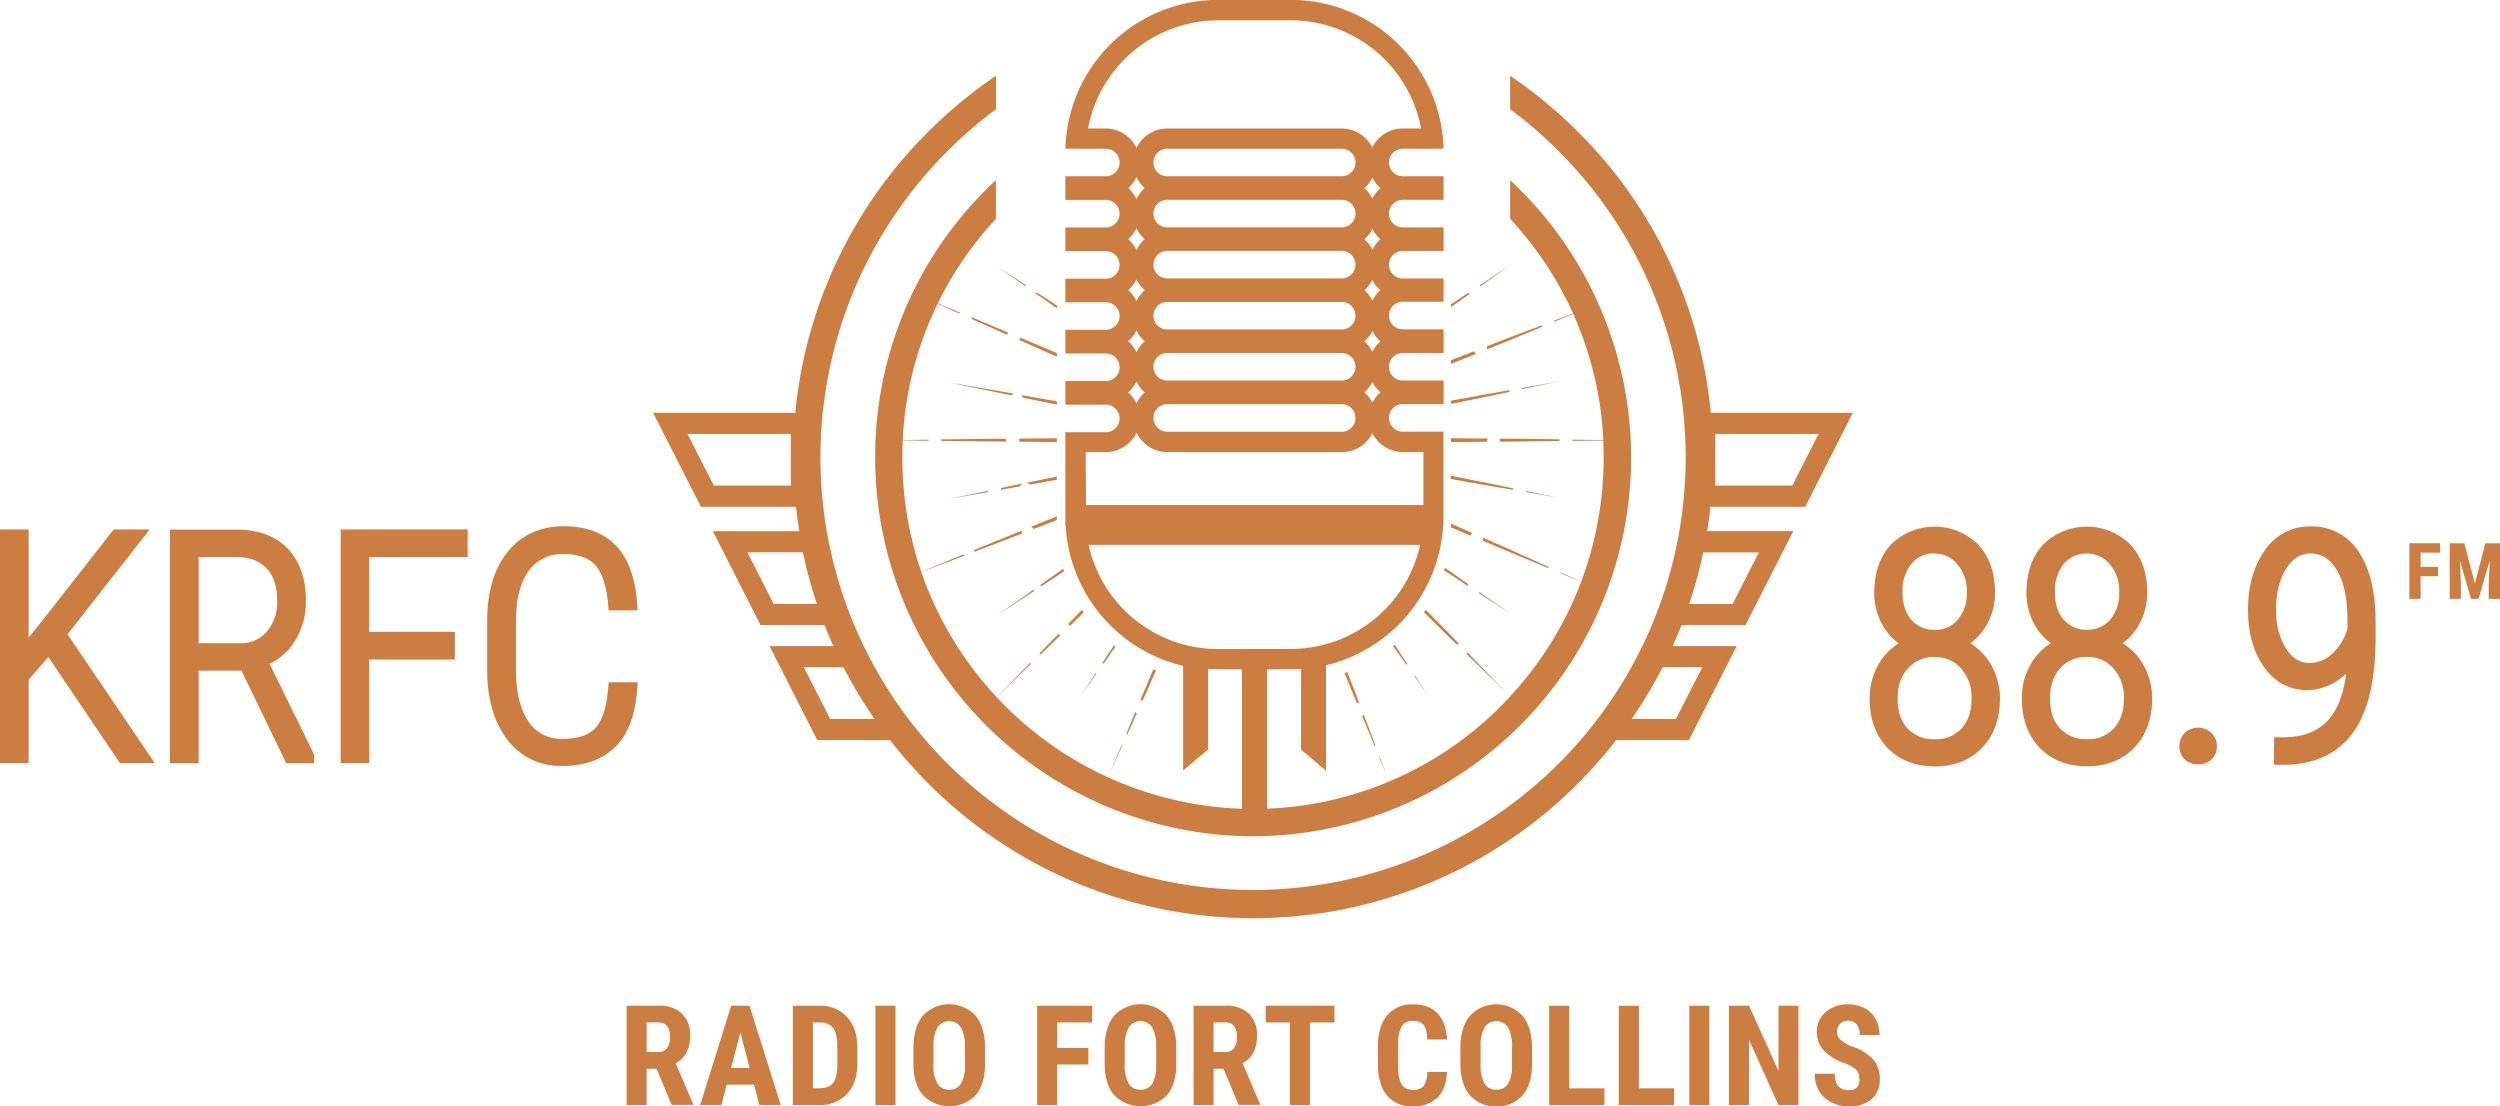 <svg id="Layer_1" data-name="Layer 1" xmlns="http://www.w3.org/2000/svg" xmlns:xlink="http://www.w3.org/1999/xlink" viewBox="0 0 726.23 321.39"><defs><clipPath id="clip-path" transform="translate(-9.77 -16.16)"><rect width="747" height="360" style="fill:none"/></clipPath></defs><title>logo</title><polygon points="43.5 153.8 33.02 153.8 12.52 179.98 8.31 185.23 8.31 153.8 0 153.8 0 221.68 8.31 221.68 8.31 197.49 14.03 190.86 34.85 221.68 44.95 221.68 19.62 184.26 43.5 153.8" style="fill:#cc7d41"/><g style="clip-path:url(#clip-path)"><path d="M95.37,202.49a21.66,21.66,0,0,0,3.27-11.86c0-6.39-1.79-11.48-5.32-15.14S84.77,170,78.46,170H59.12v67.88h8.36v-26.9H79.92l13,26.9H101v-2.58L88.09,209a17.52,17.52,0,0,0,7.28-6.51m-5.09-11.86a13.08,13.08,0,0,1-3,9A9.86,9.86,0,0,1,79.34,203H67.48V178H78.41c3.83,0,6.7,1.05,8.77,3.22s3.1,5.32,3.1,9.4" transform="translate(-9.77 -16.16)" style="fill:#cc7d41"/><polygon points="98.96 221.68 107.27 221.68 107.27 191.59 132.13 191.59 132.13 183.54 107.27 183.54 107.27 161.85 135.86 161.85 135.86 153.8 98.96 153.8 98.96 221.68" style="fill:#cc7d41"/><path d="M186.44,215.94c-.41,5.46-1.63,9.37-3.62,11.6s-5.19,3.23-9.71,3.23a11.12,11.12,0,0,1-9.8-5c-2.43-3.52-3.66-8.6-3.66-15.1V196.8c0-6.54,1.26-11.54,3.76-14.88a11.78,11.78,0,0,1,10.1-4.8c4.14,0,7.24,1.09,9.2,3.24s3.3,6.14,3.74,11.59l.12,1.5H195l-.11-1.73c-.5-7.52-2.56-13.23-6.13-17s-8.73-5.69-15.2-5.69c-6.88,0-12.4,2.54-16.39,7.54s-5.88,11.66-5.88,20.14v14c0,8.44,2,15.24,5.79,20.23a19.25,19.25,0,0,0,16.08,7.72c6.48,0,11.66-1.87,15.39-5.56s5.84-9.38,6.34-17l.11-1.74h-8.39Z" transform="translate(-9.77 -16.16)" style="fill:#cc7d41"/><path d="M582.17,203a17,17,0,0,0,4.53-5,18.55,18.55,0,0,0,2.61-9.69c0-5.69-1.6-10.34-4.77-13.83a18,18,0,0,0-25.53-.05c-3.17,3.46-4.78,8.13-4.78,13.88a18.78,18.78,0,0,0,2.56,9.73,16.69,16.69,0,0,0,4.52,5,17.77,17.77,0,0,0-5.47,5.48,19.46,19.46,0,0,0-2.94,10.64c0,5.88,1.74,10.67,5.16,14.24s8.08,5.4,13.78,5.4,10.26-1.82,13.71-5.42,5.18-8.37,5.18-14.22a19.34,19.34,0,0,0-3-10.6,17.85,17.85,0,0,0-5.58-5.53m-10.42,4a9.87,9.87,0,0,1,7.68,3.31,12.41,12.41,0,0,1,3.08,8.78c0,3.71-1,6.54-2.92,8.67a10,10,0,0,1-7.75,3.11,10.1,10.1,0,0,1-7.88-3.11c-2-2.13-2.92-5-2.92-8.7s1-6.6,3.05-8.82a9.89,9.89,0,0,1,7.66-3.24m0-30.05a8.3,8.3,0,0,1,6.64,3.09,12,12,0,0,1,2.74,8.16,11.46,11.46,0,0,1-2.67,8,8.49,8.49,0,0,1-6.67,2.9,8.58,8.58,0,0,1-6.68-2.85c-1.78-2-2.65-4.59-2.65-8.08a12.31,12.31,0,0,1,2.61-8.28,8.23,8.23,0,0,1,6.68-3" transform="translate(-9.77 -16.16)" style="fill:#cc7d41"/><path d="M626.37,203a17,17,0,0,0,4.55-5,18.73,18.73,0,0,0,2.6-9.69c0-5.69-1.6-10.34-4.77-13.83a18,18,0,0,0-25.53-.05c-3.17,3.46-4.78,8.13-4.78,13.88A18.75,18.75,0,0,0,601,198a16.69,16.69,0,0,0,4.52,5,17.66,17.66,0,0,0-5.47,5.48,19.46,19.46,0,0,0-2.94,10.64c0,5.88,1.74,10.67,5.15,14.24s8.08,5.4,13.79,5.4,10.25-1.82,13.71-5.42,5.18-8.37,5.18-14.22a19.26,19.26,0,0,0-3-10.6,17.64,17.64,0,0,0-5.58-5.53M616,207a9.87,9.87,0,0,1,7.68,3.31,12.41,12.41,0,0,1,3.07,8.78c0,3.71-1,6.55-2.91,8.67a10,10,0,0,1-7.75,3.11,10.09,10.09,0,0,1-7.88-3.12c-2-2.12-2.92-5-2.92-8.69s1-6.6,3-8.82A9.89,9.89,0,0,1,616,207m-6.64-10.72c-1.78-2-2.65-4.59-2.65-8.08a12.31,12.31,0,0,1,2.61-8.28,8.83,8.83,0,0,1,13.32.12,12,12,0,0,1,2.74,8.16,11.51,11.51,0,0,1-2.67,8,8.49,8.49,0,0,1-6.67,2.9,8.58,8.58,0,0,1-6.68-2.85" transform="translate(-9.77 -16.16)" style="fill:#cc7d41"/><path d="M644.3,229.19a5.39,5.39,0,0,0-1.43,3.78,5.08,5.08,0,0,0,1.47,3.71,5.24,5.24,0,0,0,3.93,1.51,5.39,5.39,0,0,0,4-1.49,5.15,5.15,0,0,0,1.49-3.73,5.38,5.38,0,0,0-1.46-3.8,5.72,5.72,0,0,0-8,0" transform="translate(-9.77 -16.16)" style="fill:#cc7d41"/><path d="M680.9,169.07a15.57,15.57,0,0,0-13.3,7.1c-3.19,4.53-4.8,10.31-4.8,17.19,0,6.63,1.55,12.19,4.6,16.5,3.18,4.49,7.41,6.76,12.56,6.76a15.57,15.57,0,0,0,8.32-2.43,18.23,18.23,0,0,0,3-2.31c-.67,5.5-2.2,9.77-4.58,12.72-3,3.77-7.41,5.64-13.32,5.72h-3l-.08,8h3c8.91-.09,15.67-3.27,20.09-9.45,4.29-6,6.47-15.17,6.47-27.24V196.8c0-8.64-1.63-15.44-4.83-20.22a16.07,16.07,0,0,0-14.06-7.51m-.27,39.68c-2.81,0-5-1.36-6.84-4.16a20.83,20.83,0,0,1-2.9-11.45c0-4.79,1-8.78,3-11.88,1.88-2.91,4.18-4.32,7-4.32,3.17,0,5.66,1.55,7.59,4.75,2.07,3.42,3.12,8.21,3.12,14.24v3a16.05,16.05,0,0,1-4.49,7.2,9.57,9.57,0,0,1-6.53,2.63" transform="translate(-9.77 -16.16)" style="fill:#cc7d41"/><polygon points="699.9 173.97 703.16 173.97 703.16 167.38 708.23 167.38 708.23 164.67 703.16 164.67 703.16 160.53 708.84 160.53 708.84 157.81 699.9 157.81 699.9 173.97" style="fill:#cc7d41"/><polygon points="721.97 157.81 718.93 169.5 715.88 157.81 711.61 157.81 711.61 173.97 714.88 173.97 714.88 169.59 714.58 162.86 717.8 173.97 720.02 173.97 723.25 162.86 722.95 169.59 722.95 173.97 726.23 173.97 726.23 157.81 721.97 157.81" style="fill:#cc7d41"/><path d="M200.51,326.62h-2.89v10.53H191.8V308.31h9.29a9.43,9.43,0,0,1,6.76,2.27,8.47,8.47,0,0,1,2.39,6.45q0,5.75-4.18,8l5.05,11.81v.27h-6.26Zm-2.89-4.86h3.31a3.07,3.07,0,0,0,2.62-1.16,5,5,0,0,0,.87-3.1q0-4.33-3.39-4.34h-3.41Z" transform="translate(-9.77 -16.16)" style="fill:#cc7d41"/><path d="M228.82,331.25h-7.94l-1.55,5.9h-6.16l9-28.84h5.33l9.08,28.84h-6.22Zm-6.67-4.85h5.38l-2.69-10.28Z" transform="translate(-9.77 -16.16)" style="fill:#cc7d41"/><path d="M240.09,337.15V308.31h7.63a10.49,10.49,0,0,1,8.05,3.21q3,3.21,3.06,8.8V325c0,3.79-1,6.77-3,8.92a10.72,10.72,0,0,1-8.27,3.24Zm5.83-24v19.15h1.74c1.94,0,3.31-.51,4.1-1.54S253,328,253,325.49v-5q0-4-1.13-5.63a4.57,4.57,0,0,0-3.84-1.67Z" transform="translate(-9.77 -16.16)" style="fill:#cc7d41"/><rect x="254.31" y="292.16" width="5.82" height="28.84" style="fill:#cc7d41"/><path d="M295.91,325.33q0,5.81-2.74,9a10.68,10.68,0,0,1-15.24,0q-2.78-3.18-2.82-8.9v-4.94q0-5.94,2.76-9.28a10.44,10.44,0,0,1,15.23-.06q2.77,3.29,2.81,9.21Zm-5.84-4.84a11.83,11.83,0,0,0-1.11-5.8,4.1,4.1,0,0,0-6.87-.07,11.18,11.18,0,0,0-1.15,5.58v5.13a10.62,10.62,0,0,0,1.13,5.57,3.81,3.81,0,0,0,3.48,1.8,3.74,3.74,0,0,0,3.39-1.76,10.44,10.44,0,0,0,1.13-5.43Z" transform="translate(-9.77 -16.16)" style="fill:#cc7d41"/><polygon points="316.17 309.23 307.12 309.23 307.12 321 301.29 321 301.29 292.16 317.26 292.16 317.26 297.01 307.12 297.01 307.12 304.4 316.17 304.4 316.17 309.23" style="fill:#cc7d41"/><path d="M351.47,325.33q0,5.81-2.74,9a10.68,10.68,0,0,1-15.24,0q-2.78-3.18-2.82-8.9v-4.94q0-5.94,2.76-9.28a10.44,10.44,0,0,1,15.23-.06q2.77,3.29,2.81,9.21Zm-5.84-4.84a11.83,11.83,0,0,0-1.11-5.8,4.1,4.1,0,0,0-6.87-.07,11.18,11.18,0,0,0-1.15,5.58v5.13a10.62,10.62,0,0,0,1.13,5.57,3.81,3.81,0,0,0,3.48,1.8,3.74,3.74,0,0,0,3.39-1.76,10.44,10.44,0,0,0,1.13-5.43Z" transform="translate(-9.77 -16.16)" style="fill:#cc7d41"/><path d="M365.2,326.62h-2.89v10.53h-5.83V308.31h9.29a9.46,9.46,0,0,1,6.77,2.27,8.47,8.47,0,0,1,2.38,6.45q0,5.75-4.18,8l5.06,11.81v.27h-6.26Zm-2.89-4.86h3.31a3,3,0,0,0,2.61-1.16,5,5,0,0,0,.87-3.1q0-4.33-3.39-4.34h-3.4Z" transform="translate(-9.77 -16.16)" style="fill:#cc7d41"/><polygon points="387.65 297.01 380.52 297.01 380.52 321 374.68 321 374.68 297.01 367.67 297.01 367.67 292.15 387.65 292.15 387.65 297.01" style="fill:#cc7d41"/><path d="M430.11,327.55c-.14,3.28-1.07,5.77-2.77,7.46a9.81,9.81,0,0,1-7.21,2.54,9.09,9.09,0,0,1-7.5-3.22c-1.74-2.15-2.6-5.21-2.6-9.18V320.3c0-4,.89-7,2.69-9.17a9.25,9.25,0,0,1,7.49-3.21c3.14,0,5.53.87,7.16,2.63s2.56,4.28,2.78,7.57h-5.84a7.76,7.76,0,0,0-.94-4.21,3.73,3.73,0,0,0-3.16-1.16,3.53,3.53,0,0,0-3.31,1.63,11.39,11.39,0,0,0-1,5.38v5.45q0,4.29,1,5.9a3.53,3.53,0,0,0,3.3,1.61,3.83,3.83,0,0,0,3.17-1.12,7.41,7.41,0,0,0,1-4.05Z" transform="translate(-9.77 -16.16)" style="fill:#cc7d41"/><path d="M454.81,325.33q0,5.81-2.74,9a9.49,9.49,0,0,1-7.62,3.21,9.61,9.61,0,0,1-7.63-3.18q-2.76-3.18-2.81-8.9v-4.94q0-5.94,2.76-9.28a10.44,10.44,0,0,1,15.23-.06q2.78,3.29,2.81,9.21ZM449,320.49a11.83,11.83,0,0,0-1.11-5.8,4.1,4.1,0,0,0-6.87-.07,11.18,11.18,0,0,0-1.15,5.58v5.13A10.62,10.62,0,0,0,441,330.9a3.81,3.81,0,0,0,3.48,1.8,3.74,3.74,0,0,0,3.39-1.76,10.54,10.54,0,0,0,1.13-5.43Z" transform="translate(-9.77 -16.16)" style="fill:#cc7d41"/><polygon points="455.86 316.16 466.08 316.16 466.08 321 450.03 321 450.03 292.16 455.86 292.16 455.86 316.16" style="fill:#cc7d41"/><polygon points="476.08 316.16 486.3 316.16 486.3 321 470.25 321 470.25 292.16 476.08 292.16 476.08 316.16" style="fill:#cc7d41"/><rect x="490.74" y="292.16" width="5.82" height="28.84" style="fill:#cc7d41"/><polygon points="522.43 321 516.61 321 508.09 302.08 508.09 321 502.26 321 502.26 292.16 508.09 292.16 516.63 311.09 516.63 292.16 522.43 292.16 522.43 321" style="fill:#cc7d41"/><path d="M549.87,329.59a3.62,3.62,0,0,0-.9-2.67,10.39,10.39,0,0,0-3.28-1.87,15.37,15.37,0,0,1-6.24-3.85,7.72,7.72,0,0,1-1.9-5.22,7.32,7.32,0,0,1,2.59-5.86,9.74,9.74,0,0,1,6.56-2.2,9.93,9.93,0,0,1,4.74,1.11,7.85,7.85,0,0,1,3.2,3.16,9.56,9.56,0,0,1,1.11,4.64H550a4.81,4.81,0,0,0-.86-3.08,3,3,0,0,0-2.49-1.06,3.1,3.1,0,0,0-2.37.9,3.39,3.39,0,0,0-.86,2.43,3,3,0,0,0,1,2.15,11.12,11.12,0,0,0,3.37,2,14.27,14.27,0,0,1,6.13,3.74,8.32,8.32,0,0,1,1.91,5.65,7.42,7.42,0,0,1-2.39,5.88,9.51,9.51,0,0,1-6.52,2.12,11.17,11.17,0,0,1-5.09-1.15,8.53,8.53,0,0,1-3.59-3.29,9.49,9.49,0,0,1-1.3-5.05h5.84a5.51,5.51,0,0,0,1,3.63,4,4,0,0,0,3.17,1.13q3,0,3-3.23" transform="translate(-9.77 -16.16)" style="fill:#cc7d41"/><path d="M449.34,158.47a2.12,2.12,0,0,1,0-.44l-8.94-1.85-9.2-1.82v.94l9.06,1.62Z" transform="translate(-9.77 -16.16)" style="fill:#cc7d41"/><path d="M453.2,158.81a2.82,2.82,0,0,1-.07.31l9.35,1.61Z" transform="translate(-9.77 -16.16)" style="fill:#cc7d41"/><path d="M442,143.55l-10.74-.08v1.1l10.46-.08a2.38,2.38,0,0,1,.28-.94" transform="translate(-9.77 -16.16)" style="fill:#cc7d41"/><path d="M462.8,143.78l-9.68-.14-7.82-.06a2.24,2.24,0,0,1,.26.88l7.56-.07,9.62-.13a2,2,0,0,1,.06-.48" transform="translate(-9.77 -16.16)" style="fill:#cc7d41"/><path d="M296.73,158.75c-3.71.77-7.42,1.53-11.12,2.33,3.75-.65,7.51-1.33,11.26-2a2,2,0,0,1-.14-.34" transform="translate(-9.77 -16.16)" style="fill:#cc7d41"/><path d="M300.48,158.45l5.56-1a1.74,1.74,0,0,1,.83-.84c-2.13.43-4.24.89-6.37,1.33a2,2,0,0,1,0,.49" transform="translate(-9.77 -16.16)" style="fill:#cc7d41"/><path d="M316.78,155.52v-.92c-3,.6-6,1.22-9,1.84a1.82,1.82,0,0,1,1.26.48l7.72-1.4" transform="translate(-9.77 -16.16)" style="fill:#cc7d41"/><path d="M438,118.19l-6.73,2.6v1.11l7.21-2.92a1.89,1.89,0,0,1-.48-.79" transform="translate(-9.77 -16.16)" style="fill:#cc7d41"/><path d="M447.42,114.53l-5.79,2.24a2.6,2.6,0,0,1,.11.88l6-2.42,10.06-4.16a1.47,1.47,0,0,1-.21-.39Z" transform="translate(-9.77 -16.16)" style="fill:#cc7d41"/><path d="M451.87,129.18,462.42,127l-10.74,1.89a1.77,1.77,0,0,1,.19.33" transform="translate(-9.77 -16.16)" style="fill:#cc7d41"/><path d="M448.21,130a2.28,2.28,0,0,1,.09-.51l-8.06,1.42-9,1.65v.94l9.15-1.85Z" transform="translate(-9.77 -16.16)" style="fill:#cc7d41"/><path d="M312,186.29a1.78,1.78,0,0,1,.47.05l6.4-4.22c-.08-.25-.14-.5-.22-.75-2.34,1.64-4.68,3.31-7,4.95a2.22,2.22,0,0,1,.37,0" transform="translate(-9.77 -16.16)" style="fill:#cc7d41"/><path d="M310.28,187.25c-3.55,2.5-7.11,5-10.64,7.51,3.48-2.27,6.94-4.57,10.42-6.86a2.08,2.08,0,0,1,.22-.65" transform="translate(-9.77 -16.16)" style="fill:#cc7d41"/><path d="M316.78,133.68v-.93l-10.38-1.84a2,2,0,0,1,.5.78l9.88,2" transform="translate(-9.77 -16.16)" style="fill:#cc7d41"/><path d="M303.62,131a1.72,1.72,0,0,1,.71-.48q-9.39-1.65-18.79-3.24,9,1.91,18.08,3.72" transform="translate(-9.77 -16.16)" style="fill:#cc7d41"/><path d="M439.39,188.47l9.19,6-9-6.3a2,2,0,0,1-.2.3" transform="translate(-9.77 -16.16)" style="fill:#cc7d41"/><path d="M436.1,186.33a3.09,3.09,0,0,1,.24-.44l-6.19-4.34-.66-.46c-.07.26-.14.52-.22.77l.46.31Z" transform="translate(-9.77 -16.16)" style="fill:#cc7d41"/><path d="M307.78,99c-2.78-1.82-5.55-3.65-8.34-5.45,2.75,2,5.53,3.87,8.29,5.81,0-.12,0-.24,0-.36" transform="translate(-9.77 -16.16)" style="fill:#cc7d41"/><path d="M316.78,104.89l-5.85-3.82a1.87,1.87,0,0,1-.4.27c2.09,1.45,4.16,2.92,6.25,4.37Z" transform="translate(-9.77 -16.16)" style="fill:#cc7d41"/><path d="M448.38,93.27,439.66,99a3.58,3.58,0,0,1,.11.35Z" transform="translate(-9.77 -16.16)" style="fill:#cc7d41"/><path d="M436.37,101.18l-5.13,3.38v.83l5.47-3.86a1.88,1.88,0,0,1-.34-.35" transform="translate(-9.77 -16.16)" style="fill:#cc7d41"/><path d="M343,216.78l2.61-5.89-.8-.31-2.49,5.9-1.3,3.11h.08a1.89,1.89,0,0,1,.6.09Z" transform="translate(-9.77 -16.16)" style="fill:#cc7d41"/><path d="M339.57,223l-2.6,6.27a1.37,1.37,0,0,1,.26.28l2.78-6.18a2,2,0,0,1-.44-.37" transform="translate(-9.77 -16.16)" style="fill:#cc7d41"/><path d="M335.69,232.8l-.2,0-3.35,8.06,3.62-8.05h-.07" transform="translate(-9.77 -16.16)" style="fill:#cc7d41"/><path d="M420.53,212.41l4.23,6-4-6.06a1.13,1.13,0,0,1-.24.08" transform="translate(-9.77 -16.16)" style="fill:#cc7d41"/><path d="M414.47,203.85l3.85,5.44a1.74,1.74,0,0,1,.25-.29l-3.64-5.53-.46.38" transform="translate(-9.77 -16.16)" style="fill:#cc7d41"/><path d="M292.09,108.34a2.63,2.63,0,0,1-.06.48l10.35,4.6a2.23,2.23,0,0,1,.19-.67c-3.5-1.47-7-3-10.48-4.41" transform="translate(-9.77 -16.16)" style="fill:#cc7d41"/><path d="M316.78,118.72l-10.61-4.46a2.12,2.12,0,0,1-.32.68v0l10.93,4.85Z" transform="translate(-9.77 -16.16)" style="fill:#cc7d41"/><path d="M433,203.43a2,2,0,0,1,.61-.25l-3.38-3.48-6.29-6.4c-.17.26-.33.52-.5.77l6.26,6.16Z" transform="translate(-9.77 -16.16)" style="fill:#cc7d41"/><path d="M437.47,171l-6.23-2.75v.41c0,.23,0,.46,0,.7l5.68,2.4a1.87,1.87,0,0,1,.57-.76" transform="translate(-9.77 -16.16)" style="fill:#cc7d41"/><path d="M459.71,180.89l-12.94-5.81-6.19-2.74a2.28,2.28,0,0,1-.08.9l6,2.53,13,5.42a2.2,2.2,0,0,1,.19-.3" transform="translate(-9.77 -16.16)" style="fill:#cc7d41"/><path d="M412.87,242.09l-2.22-5.85-.21,0Z" transform="translate(-9.77 -16.16)" style="fill:#cc7d41"/><path d="M409.13,233a1.22,1.22,0,0,1,.2-.25l-3.39-8.93a1.68,1.68,0,0,1-.46.33Z" transform="translate(-9.77 -16.16)" style="fill:#cc7d41"/><path d="M400.35,211.67l2.45,6,1.14,2.75a2.21,2.21,0,0,1,.65-.11h0l-1.11-2.92-2.33-6-.82.28" transform="translate(-9.77 -16.16)" style="fill:#cc7d41"/><path d="M306.74,170.23q-6.94,2.84-13.9,5.67a2.1,2.1,0,0,1-.15.61q6.94-2.65,13.89-5.34a2.33,2.33,0,0,1,.16-.94" transform="translate(-9.77 -16.16)" style="fill:#cc7d41"/><path d="M316.78,166.14l-7.51,3.06a1.74,1.74,0,0,1,.8.63l6.71-2.58Z" transform="translate(-9.77 -16.16)" style="fill:#cc7d41"/><path d="M305.86,144.47l10.92.1v-1.1l-11,.1a2.5,2.5,0,0,1,.1.9" transform="translate(-9.77 -16.16)" style="fill:#cc7d41"/><path d="M283.25,144.24q9.38.12,18.74.2a2.18,2.18,0,0,1,.1-.84q-9.49.09-19,.2a2.25,2.25,0,0,1,.14.44" transform="translate(-9.77 -16.16)" style="fill:#cc7d41"/><path d="M320.08,197.41a2,2,0,0,1,.48.6l4-3.95c-.17-.24-.33-.5-.49-.75l-4,4.1" transform="translate(-9.77 -16.16)" style="fill:#cc7d41"/><path d="M311.7,206a1.56,1.56,0,0,1,.4.27l5.68-5.54a2,2,0,0,1-.49-.47c-1.87,1.9-3.72,3.83-5.59,5.74" transform="translate(-9.77 -16.16)" style="fill:#cc7d41"/><path d="M309.24,209a1.74,1.74,0,0,1-.18-.33c-3.22,3.3-6.44,6.58-9.64,9.9,3.29-3.18,6.55-6.38,9.82-9.57" transform="translate(-9.77 -16.16)" style="fill:#cc7d41"/><path d="M328.12,211.6l-4.56,7,4.69-6.69c-.05-.1-.09-.2-.13-.3" transform="translate(-9.77 -16.16)" style="fill:#cc7d41"/><path d="M329.9,208.87H330a2.58,2.58,0,0,1,.4,0l3.42-4.89-.46-.36Z" transform="translate(-9.77 -16.16)" style="fill:#cc7d41"/><path d="M264,149.09a110,110,0,0,0,109.61,110H374A110,110,0,0,0,451.37,71.3c-1-1-1.94-1.89-2.92-2.81V79.71a102.08,102.08,0,0,1,18.27,27.49l-5.52,2.1c0,.11,0,.22.05.33l5.53-2.28A101.3,101.3,0,0,1,475.52,144l-8.94-.12a2.2,2.2,0,0,1,0,.36l8.91-.12q.12,2.49.12,5a102,102,0,0,1-6.52,36l-6-2.68a2,2,0,0,1,0,.24l6,2.49a101.56,101.56,0,0,1-20.66,33.29L436,205.6a2,2,0,0,1-.19.54l12.68,12.32c-.88.95-1.78,1.89-2.7,2.81a101.38,101.38,0,0,1-67.93,29.8V210.59h7.05c.94,0,1.86,0,2.79-.1v23.42l7.26,6.13V209.42A44.45,44.45,0,0,0,429,168.75h.08v-27.2H417.26a4,4,0,0,1,0-8h11.86V126.7H417.26a4,4,0,0,1,0-8h11.86v-6.88H417.26a4,4,0,0,1,0-8h11.86V97.05H417.26a4,4,0,0,1,0-8h11.86V82.21H417.26a4,4,0,0,1,0-8h11.86V67.36H417.26a4,4,0,0,1,0-8h11.85a44.39,44.39,0,0,0-44.24-43.23H363.5a44.39,44.39,0,0,0-44.24,43.23H331a4,4,0,0,1,0,8H319.25v6.88H331a4,4,0,0,1,0,8H319.25v6.88H331a4,4,0,1,1,0,8H319.25v6.84H331a4,4,0,0,1,0,8H319.25v6.88H331a4,4,0,1,1,0,8H319.25v6.88H331a4,4,0,0,1,0,8H319.25v27.2h.08a44.44,44.44,0,0,0,34.13,40.67V240l7.26-6.13V210.49c.92.06,1.85.1,2.78.1h7.06V251.1a102.23,102.23,0,0,1-93.15-68.78q6.33-2.38,12.65-4.81a1.55,1.55,0,0,1-.43-.29l-12.23,5.05a102,102,0,0,1-5.5-33.18c0-1.68,0-3.35.12-5l7.44.11a1.68,1.68,0,0,1,.09-.32L272,144a101.41,101.41,0,0,1,10.13-39.59l6.32,2.84a1.94,1.94,0,0,1,.21-.29l-6.46-2.69a102,102,0,0,1,16.88-24.53V68.49c-1,.92-2,1.85-2.92,2.81A109.27,109.27,0,0,0,264,149.09m67-95.61h-5.17A38.53,38.53,0,0,1,363.5,22.07h21.37a38.53,38.53,0,0,1,37.71,31.41h-5.32A9.89,9.89,0,0,0,408.4,59a9.91,9.91,0,0,0-8.87-5.5H348.84a9.9,9.9,0,0,0-8.94,5.65A9.9,9.9,0,0,0,331,53.48m77.44,64.85a10.11,10.11,0,0,0-2.32-3,10.12,10.12,0,0,0,2.32-3,10.11,10.11,0,0,0,2.33,3,9.75,9.75,0,0,0-2.33,3m2.33,11.81a10,10,0,0,0-2.33,3,10.11,10.11,0,0,0-2.32-3,10,10,0,0,0,2.32-3,10,10,0,0,0,2.33,3m-4.65-29.67a10.07,10.07,0,0,0,2.32-3,9.85,9.85,0,0,0,2.3,3,9.89,9.89,0,0,0-2.3,3,10.11,10.11,0,0,0-2.32-3m2.32-11.81a10.12,10.12,0,0,0-2.32-3,10,10,0,0,0,2.32-3,9.91,9.91,0,0,0,2.33,3,9.94,9.94,0,0,0-2.33,3m0-14.84a10.12,10.12,0,0,0-2.32-3,10.11,10.11,0,0,0,2.32-3,9.87,9.87,0,0,0,2.33,3,10,10,0,0,0-2.33,3m-8.87,52.89H348.84a4,4,0,1,1,0-8h50.69a4,4,0,1,1,0,8m4,10.86a4,4,0,0,1-4,4H348.84a4,4,0,1,1,0-8h50.69a4,4,0,0,1,4,4m-4-25.7H348.84a4,4,0,1,1,0-8h50.69a4,4,0,1,1,0,8m0-14.83H348.84a4,4,0,1,1,0-8h50.69a4,4,0,1,1,0,8m0-14.84H348.84a4,4,0,1,1,0-8h50.69a4,4,0,1,1,0,8m0-14.84H348.84a4,4,0,1,1,0-8h50.69a4,4,0,1,1,0,8M339.9,118.48a9.9,9.9,0,0,0-2.4-3.18,10,10,0,0,0,2.4-3.17,9.76,9.76,0,0,0,2.4,3.18,10,10,0,0,0-2.4,3.17m2.4,11.67a10,10,0,0,0-2.4,3.17,10.12,10.12,0,0,0-2.4-3.18,10,10,0,0,0,2.4-3.17,9.9,9.9,0,0,0,2.4,3.18m-2.4-26.51a9.91,9.91,0,0,0-2.38-3.17,9.87,9.87,0,0,0,2.38-3.16,9.93,9.93,0,0,0,2.4,3.16,10,10,0,0,0-2.4,3.17m0-14.83a9.82,9.82,0,0,0-2.4-3.16,10,10,0,0,0,2.4-3.19,9.86,9.86,0,0,0,2.4,3.17,10,10,0,0,0-2.4,3.18m0-14.84a10,10,0,0,0-2.4-3.17,9.9,9.9,0,0,0,2.4-3.18,9.86,9.86,0,0,0,2.4,3.17A10.12,10.12,0,0,0,339.9,74m-14.74,73.49H331a9.9,9.9,0,0,0,8.94-5.65,9.9,9.9,0,0,0,8.94,5.65h50.69a9.91,9.91,0,0,0,8.87-5.5,9.89,9.89,0,0,0,8.86,5.5h5.95v15.38h-98Zm38.34,57.22A38.54,38.54,0,0,1,326,174.43h96.31a38.52,38.52,0,0,1-37.47,30.25Z" transform="translate(-9.77 -16.16)" style="fill:#cc7d41"/><path d="M534.17,163.38,548,136.09H506.75a132.77,132.77,0,0,0-38.56-81.61,135.56,135.56,0,0,0-19.74-16.32v9.72a128,128,0,0,1,14.12,12.21,125.67,125.67,0,1,1-177.59,0,128.12,128.12,0,0,1,14.13-12.21V38.16a135,135,0,0,0-19.74,16.32,132.78,132.78,0,0,0-38.57,81.61H199.51l13.87,27.29H241q.38,3.57,1,7.08H216.85l13.86,27.29h18.6q1.2,3.09,2.55,6.1H233.31l13.86,27.29h21.14a136.31,136.31,0,0,0,11.06,12.56,133,133,0,0,0,94.2,39.18H374a133,133,0,0,0,94.21-39.18,136.2,136.2,0,0,0,11.05-12.56h21.14l13.87-27.29H495.69q1.35-3,2.55-6.1h18.6l13.86-27.29h-25c.37-2.34.69-4.7.94-7.08Zm-26.12-21.17h30l-7.64,15H508.05Zm-268.54,15H217.14l-7.65-15h30Zm-5,34.37-7.64-15H243a132.88,132.88,0,0,0,4.07,15ZM250.93,225l-7.64-15H254.8a132,132,0,0,0,9,15Zm253.34-15-7.65,15H483.75a133.41,133.41,0,0,0,9-15Zm16.45-33.38-7.64,15H500.46a130.86,130.86,0,0,0,4.08-15Z" transform="translate(-9.77 -16.16)" style="fill:#cc7d41"/></g></svg>